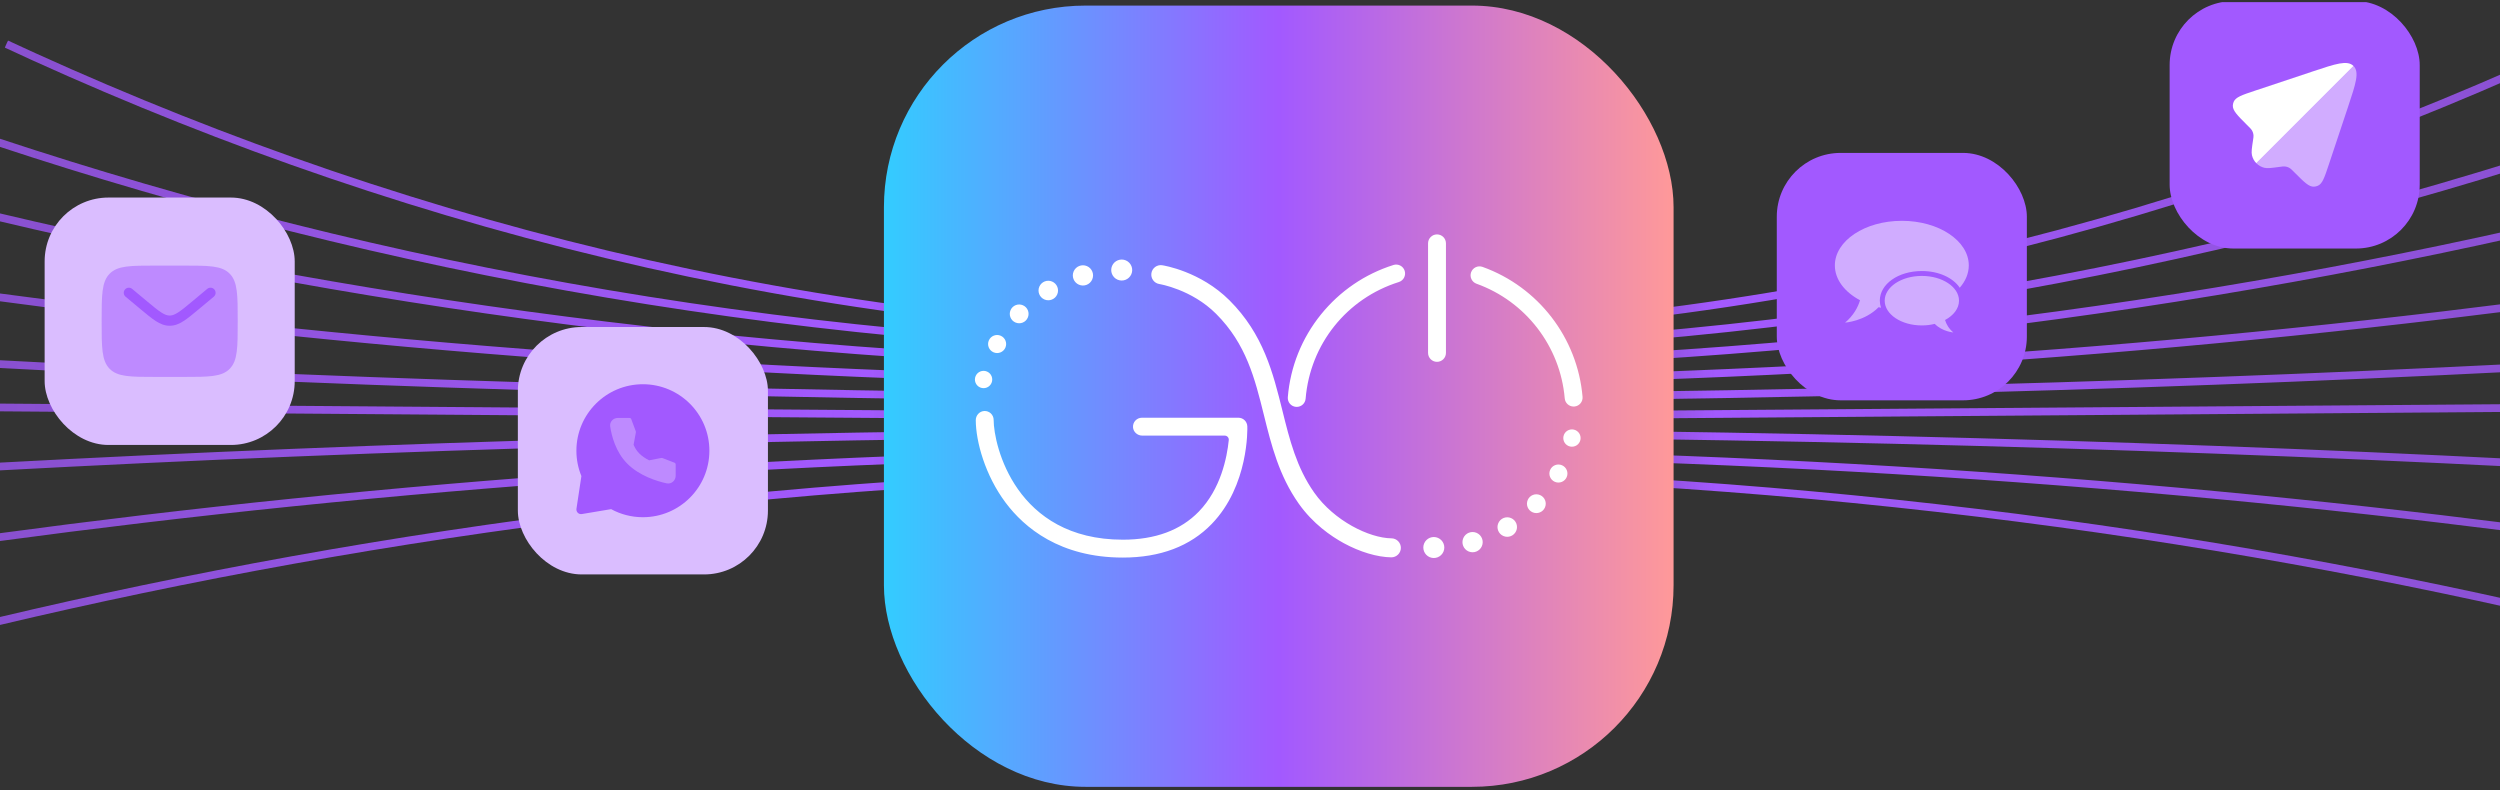 <svg xmlns="http://www.w3.org/2000/svg" width="1000" height="316" viewBox="0 0 1000 316" fill="none"><rect x="0" y="0" width="1000" height="316" fill="#333333" stroke="none"/><g clip-path="url(#clip0_17094_3961)"><g clip-path="url(#clip1_17094_3961)"><path fill-rule="evenodd" clip-rule="evenodd" d="M1747.94 -622.199C1747.94 -622.205 1747.94 -622.21 1746.62 -623.009C1745.29 -623.809 1745.29 -623.807 1745.29 -623.801L1745.27 -623.776L1745.21 -623.675C1745.15 -623.584 1745.07 -623.448 1744.96 -623.268C1744.74 -622.906 1744.41 -622.367 1743.97 -621.653C1743.08 -620.224 1741.76 -618.104 1739.99 -615.335C1736.47 -609.799 1731.19 -601.676 1724.2 -591.333C1710.22 -570.648 1689.38 -541.09 1661.95 -505.615C1607.09 -434.666 1525.87 -340.068 1420.47 -245.471C1209.64 -56.265 902.175 132.823 515.329 132.823V135.921C903.226 135.921 1211.4 -53.681 1422.54 -243.166C1528.11 -337.915 1609.45 -432.66 1664.4 -503.721C1691.88 -539.251 1712.76 -568.864 1726.77 -589.598C1733.78 -599.966 1739.07 -608.113 1742.61 -613.671C1744.38 -616.45 1745.71 -618.583 1746.6 -620.022C1747.05 -620.74 1747.38 -621.285 1747.6 -621.653C1747.72 -621.837 1747.8 -621.975 1747.86 -622.068L1747.92 -622.173L1747.94 -622.199ZM1747.79 -394.319C1747.79 -394.323 1747.8 -394.325 1746.62 -395.33C1745.44 -396.334 1745.44 -396.332 1745.43 -396.329L1745.42 -396.312L1745.36 -396.241L1745.25 -396.115L1745.11 -395.954C1745.02 -395.844 1744.9 -395.713 1744.77 -395.558L1744.55 -395.31C1744.42 -395.16 1744.28 -394.994 1744.12 -394.813C1743.24 -393.805 1741.91 -392.305 1740.15 -390.348C1736.63 -386.434 1731.35 -380.687 1724.37 -373.372C1710.39 -358.742 1689.56 -337.833 1662.13 -312.738C1607.28 -262.548 1526.07 -195.618 1420.67 -128.688C1209.87 5.173 902.333 139.019 515.329 139.019V142.116C903.07 142.116 1211.18 8.013 1422.33 -126.074C1527.91 -193.117 1609.26 -260.163 1664.22 -310.454C1691.7 -335.599 1712.59 -356.557 1726.61 -371.233C1733.62 -378.572 1738.91 -384.34 1742.45 -388.275C1744.22 -390.244 1745.56 -391.754 1746.45 -392.773C1746.9 -393.283 1747.23 -393.67 1747.46 -393.93C1747.57 -394.06 1747.65 -394.158 1747.71 -394.224L1747.77 -394.299L1747.79 -394.319ZM1746.62 -237.349C1747.61 -236.164 1747.61 -236.161 1747.61 -236.158L1747.59 -236.144L1747.53 -236.09L1747.36 -235.95L1747.27 -235.879C1747.05 -235.691 1746.71 -235.414 1746.27 -235.049C1745.37 -234.318 1744.04 -233.235 1742.27 -231.822C1738.72 -229.001 1733.43 -224.865 1726.42 -219.605C1712.4 -209.084 1691.51 -194.06 1664.03 -176.036C1609.06 -139.987 1527.71 -91.933 1422.14 -43.883C1211 52.219 902.961 148.312 515.329 148.312V145.214C902.441 145.214 1210.04 49.251 1420.86 -46.702C1526.27 -94.679 1607.48 -142.654 1662.33 -178.626C1689.75 -196.613 1710.59 -211.598 1724.56 -222.082C1731.54 -227.325 1736.81 -231.441 1740.34 -234.246C1742.1 -235.648 1743.42 -236.723 1744.3 -237.445C1744.49 -237.6 1744.66 -237.739 1744.81 -237.861C1745.01 -238.024 1745.17 -238.157 1745.29 -238.263C1745.4 -238.352 1745.49 -238.422 1745.54 -238.467L1745.6 -238.518L1745.62 -238.53C1745.62 -238.53 1745.62 -238.532 1745.65 -238.496C1745.66 -238.479 1745.68 -238.455 1745.72 -238.417C1745.77 -238.349 1745.87 -238.241 1746.01 -238.066L1746.62 -237.349ZM1747.28 -64.028C1747.28 -64.028 1747.28 -64.028 1747.28 -64.031C1747.28 -64.034 1747.28 -64.04 1747.27 -64.054C1747.26 -64.08 1747.23 -64.133 1747.18 -64.241C1747.1 -64.427 1746.93 -64.776 1746.62 -65.428C1746.32 -66.06 1746.15 -66.405 1746.06 -66.594C1746.02 -66.682 1745.99 -66.737 1745.97 -66.771C1745.96 -66.803 1745.95 -66.816 1745.95 -66.82C1745.95 -66.823 1745.94 -66.823 1745.94 -66.823L1745.93 -66.816L1745.87 -66.786L1745.62 -66.67C1745.4 -66.566 1745.07 -66.411 1744.63 -66.205C1743.75 -65.795 1742.42 -65.183 1740.66 -64.385C1737.14 -62.792 1731.87 -60.45 1724.88 -57.468C1710.9 -51.505 1690.07 -42.984 1662.64 -32.757C1607.78 -12.3 1526.55 14.982 1421.11 42.266C1210.25 96.833 902.556 151.409 515.329 151.409V154.507C902.847 154.507 1210.8 99.89 1421.89 45.264C1527.44 17.952 1608.77 -9.363 1663.72 -29.854C1691.19 -40.1 1712.08 -48.638 1726.09 -54.618C1733.1 -57.609 1738.4 -59.96 1741.94 -61.563C1743.71 -62.366 1745.05 -62.982 1745.94 -63.397C1746.38 -63.605 1746.72 -63.763 1746.94 -63.868L1747.2 -63.989L1747.26 -64.02L1747.28 -64.028ZM1746.62 72.419C1746.83 73.526 1746.88 73.828 1746.9 73.91C1746.9 73.941 1746.9 73.941 1746.9 73.941L1746.88 73.944L1746.82 73.957L1746.57 74.005C1746.34 74.046 1746.01 74.109 1745.57 74.191L1745.15 74.268L1744.64 74.362C1744.35 74.414 1744.04 74.471 1743.71 74.531C1743.09 74.644 1742.37 74.773 1741.57 74.917C1738.04 75.554 1732.75 76.486 1725.75 77.672C1711.74 80.047 1690.87 83.436 1663.4 87.503C1608.48 95.637 1527.17 106.482 1421.66 117.327C1210.63 139.016 902.758 160.702 515.329 160.702V157.605C902.644 157.605 1210.41 135.924 1421.34 114.245C1526.81 103.406 1608.07 92.567 1662.95 84.439C1690.39 80.375 1711.24 76.989 1725.23 74.618C1732.22 73.433 1737.5 72.502 1741.03 71.869C1742.79 71.551 1744.12 71.308 1745 71.144C1745.44 71.064 1745.78 71.001 1746 70.96L1746.25 70.913L1746.31 70.901L1746.32 70.898C1746.32 70.898 1746.32 70.898 1746.33 70.927C1746.34 70.957 1746.35 71.012 1746.37 71.122L1746.42 71.367C1746.46 71.592 1746.52 71.926 1746.62 72.419ZM1746.6 156.056C1746.6 156.056 1746.61 156.056 1746.62 157.605C1746.63 159.154 1746.63 159.154 1746.62 159.154H1746.61H1746.58L1746.55 159.155H1746.5H1746.44H1746.37L1746.29 159.157H1746.21L1746.11 159.158H1746L1745.88 159.16H1745.75L1745.61 159.161L1745.46 159.163L1745.3 159.164H1745.12L1744.94 159.166L1744.75 159.168L1744.55 159.169L1744.33 159.171L1744.11 159.172L1743.88 159.175L1743.63 159.177L1743.38 159.178L1743.12 159.18L1742.84 159.183L1742.56 159.185L1742.26 159.186L1741.95 159.189L1741.64 159.191L1741.31 159.194L1740.98 159.197L1740.63 159.198L1740.27 159.202L1739.91 159.205L1739.53 159.208L1739.14 159.211L1738.74 159.214L1738.34 159.217L1737.92 159.22L1737.49 159.223L1737.05 159.226L1736.6 159.23L1736.14 159.233L1735.67 159.236L1735.19 159.24L1734.71 159.243L1734.21 159.248L1733.7 159.251L1733.18 159.256L1732.65 159.259L1732.11 159.264L1731.56 159.268L1731 159.271L1730.43 159.276L1729.84 159.281L1729.25 159.285L1728.65 159.29L1728.04 159.295L1727.42 159.299L1726.79 159.304L1726.15 159.308L1725.5 159.313L1724.84 159.318L1724.17 159.324L1723.49 159.329L1722.79 159.333L1722.09 159.339L1721.38 159.344L1720.66 159.35L1719.93 159.355L1719.19 159.361L1718.44 159.367L1717.67 159.372L1716.9 159.378L1716.12 159.384L1715.33 159.391L1714.53 159.397L1713.72 159.401L1712.9 159.408L1712.07 159.415L1711.23 159.422L1710.37 159.428L1709.51 159.434L1708.64 159.44L1707.76 159.448L1706.87 159.454L1705.97 159.46L1705.06 159.468L1704.14 159.474L1703.21 159.482L1702.27 159.488L1701.32 159.496L1700.36 159.504L1699.39 159.51L1698.41 159.518L1697.42 159.525L1696.42 159.533L1695.41 159.541L1694.39 159.549L1693.36 159.556L1692.33 159.564L1691.28 159.572L1690.22 159.58L1689.15 159.587L1688.07 159.595L1686.99 159.604L1685.89 159.612L1684.78 159.621L1683.66 159.629L1682.54 159.637L1681.4 159.646L1680.26 159.655L1679.1 159.663L1677.93 159.672L1676.76 159.682L1675.57 159.69L1674.38 159.699L1673.17 159.708L1671.96 159.717L1670.74 159.727L1669.5 159.736L1668.26 159.745L1667.01 159.755L1665.74 159.764L1664.47 159.773L1663.19 159.784L1661.9 159.793L1660.6 159.803L1659.28 159.813L1657.96 159.823L1656.63 159.834L1655.29 159.843L1653.94 159.854L1652.58 159.863L1651.22 159.874L1649.84 159.885L1648.45 159.895L1647.05 159.905L1645.65 159.916L1644.23 159.926L1642.8 159.937L1641.37 159.948L1639.92 159.959L1638.47 159.97L1637 159.981L1635.53 159.993L1634.04 160.004L1632.55 160.015L1631.05 160.026L1629.54 160.038L1628.01 160.049L1626.48 160.061L1624.94 160.072L1623.39 160.084L1621.83 160.095L1620.26 160.108L1618.69 160.12L1617.1 160.131L1615.5 160.143L1613.89 160.156L1612.28 160.168L1610.65 160.18L1609.02 160.193L1607.37 160.205L1605.72 160.218L1604.05 160.23L1602.38 160.242L1600.7 160.255L1599.01 160.267L1597.31 160.281L1595.59 160.294L1593.87 160.306L1592.15 160.32L1590.41 160.332L1588.66 160.346L1586.9 160.359L1585.14 160.373L1583.36 160.386L1581.57 160.399L1579.78 160.413L1577.98 160.427L1576.16 160.441L1574.34 160.455L1572.51 160.469L1570.66 160.482L1568.81 160.496L1566.96 160.51L1565.09 160.524L1563.21 160.538L1561.32 160.552L1559.42 160.566L1557.52 160.582L1555.6 160.596L1553.68 160.61L1551.74 160.625L1549.8 160.639L1547.85 160.654L1545.89 160.668L1543.91 160.684L1541.93 160.699L1539.94 160.713L1537.95 160.729L1535.94 160.744L1533.92 160.76L1531.9 160.775L1529.86 160.789L1527.82 160.805L1525.76 160.82L1523.7 160.836L1521.63 160.853L1519.55 160.868L1517.46 160.884L1515.36 160.899L1513.25 160.915L1511.13 160.932L1509.01 160.947L1506.87 160.963L1504.73 160.98L1502.57 160.995L1500.41 161.012L1498.24 161.029L1496.06 161.045L1493.87 161.062L1491.67 161.079L1489.46 161.094L1487.24 161.111L1485.02 161.128L1482.78 161.145L1480.54 161.162L1478.28 161.179L1476.02 161.197L1473.75 161.214L1471.47 161.231L1469.18 161.248L1466.88 161.265L1464.57 161.283L1462.26 161.3L1459.93 161.317L1457.6 161.336L1455.26 161.353L1452.9 161.37L1450.54 161.389L1448.17 161.406L1445.79 161.424L1443.41 161.443L1441.01 161.46L1438.6 161.478L1436.19 161.497L1433.76 161.516L1431.33 161.534L1428.89 161.551L1426.44 161.57L1423.98 161.588L1421.51 161.607L1419.04 161.626L1416.55 161.646L1414.06 161.664L1411.55 161.683L1409.04 161.701L1406.52 161.72L1403.99 161.74L1401.45 161.759L1398.9 161.779L1396.35 161.797L1393.78 161.818L1391.21 161.836L1388.62 161.856L1386.03 161.875L1383.43 161.895L1380.83 161.915L1378.21 161.934L1375.58 161.954L1372.94 161.974L1370.3 161.994L1367.65 162.014L1364.99 162.034L1362.32 162.055L1359.64 162.075L1356.95 162.095L1354.25 162.115L1351.55 162.135L1348.83 162.157L1346.11 162.177L1343.38 162.197L1340.64 162.217L1337.89 162.239L1335.13 162.259L1332.37 162.281L1329.59 162.301L1326.81 162.322L1324.02 162.343L1321.22 162.364L1318.41 162.386L1315.59 162.408L1312.76 162.428L1309.93 162.45L1307.09 162.471L1304.23 162.493L1301.37 162.515L1298.5 162.536L1295.62 162.558L1292.74 162.58L1289.84 162.601L1286.94 162.623L1284.03 162.645L1281.11 162.668L1278.18 162.69L1275.24 162.711L1272.29 162.735L1269.34 162.756L1266.37 162.778L1263.4 162.801L1260.42 162.823L1257.43 162.846L1254.43 162.869L1251.43 162.891L1248.41 162.914L1245.39 162.937L1242.36 162.959L1239.32 162.982L1236.27 163.006L1233.21 163.029L1230.15 163.052L1227.08 163.075L1223.99 163.098L1220.9 163.122L1217.8 163.145L1214.7 163.168L1211.58 163.191L1208.46 163.216L1205.33 163.239L1202.18 163.263L1199.03 163.287L1195.88 163.311L1192.71 163.334L1189.54 163.359L1186.35 163.382L1183.16 163.407L1179.96 163.43L1176.75 163.455L1173.54 163.479L1170.31 163.503L1167.08 163.528L1163.84 163.552L1160.59 163.577L1157.33 163.602L1154.07 163.627L1150.79 163.651L1147.51 163.676L1144.22 163.701L1140.92 163.726L1137.61 163.751L1134.3 163.775L1130.97 163.8L1127.64 163.825L1124.3 163.851L1120.95 163.876L1117.59 163.901L1114.23 163.927L1110.86 163.952L1107.47 163.978L1104.08 164.003L1100.69 164.029L1097.28 164.054L1093.87 164.08L1090.44 164.107L1087.01 164.132L1083.57 164.158L1080.13 164.184L1076.67 164.211L1073.21 164.237L1069.74 164.263L1066.26 164.29L1062.77 164.316L1059.27 164.342L1055.77 164.369L1052.26 164.395L1048.74 164.421L1045.21 164.448L1041.67 164.474L1038.13 164.502L1034.57 164.528L1031.01 164.554L1027.45 164.582L1023.87 164.609L1020.28 164.636L1016.69 164.663L1013.09 164.691L1009.48 164.717L1005.86 164.745L1002.24 164.773L998.605 164.799L994.964 164.827L991.315 164.855L987.659 164.883L983.994 164.909L980.32 164.937L976.639 164.965L972.95 164.993L969.253 165.021L965.548 165.048L961.836 165.076L958.115 165.104L954.386 165.134L950.649 165.162L946.904 165.189L943.153 165.217L939.39 165.247L935.622 165.275L931.846 165.304L928.063 165.332L924.27 165.36L920.47 165.389L916.662 165.417L912.846 165.446L909.023 165.476L905.192 165.504L901.352 165.533L897.505 165.563L893.65 165.592L889.787 165.62L885.915 165.649L882.037 165.679L878.151 165.708L874.256 165.738L870.355 165.767L866.446 165.797L862.527 165.826L858.602 165.855L854.669 165.886L850.727 165.916L846.779 165.945L842.822 165.975L838.859 166.006L834.886 166.035L830.907 166.065L826.919 166.095L822.923 166.125L818.921 166.156L814.91 166.185L810.892 166.216L806.865 166.247L802.832 166.277L798.79 166.308L794.741 166.339L790.683 166.368L786.619 166.399L782.548 166.43L778.466 166.461L774.379 166.492L770.284 166.523L766.181 166.554L762.071 166.585L757.953 166.616L753.827 166.647L749.693 166.678L745.553 166.709L741.404 166.741L737.247 166.772L733.084 166.803L728.913 166.834L724.733 166.867L720.546 166.898L716.352 166.93L712.15 166.961L707.942 166.994L703.725 167.025L699.5 167.057L695.269 167.088L691.03 167.121L686.781 167.153L682.527 167.184L678.266 167.217L673.996 167.249L669.718 167.282L665.434 167.314L661.143 167.347L656.843 167.379L652.536 167.412L648.221 167.445L643.898 167.477L639.569 167.51L635.233 167.542L630.888 167.575L626.536 167.607L622.177 167.641L617.811 167.674L613.437 167.706L609.055 167.739L604.666 167.773L600.27 167.805L595.866 167.839L591.455 167.872L587.036 167.906L582.611 167.939L578.177 167.973L573.737 168.007L569.288 168.039L564.834 168.073L560.371 168.107L555.901 168.14L551.423 168.174L546.938 168.208L542.446 168.242L537.947 168.276L533.44 168.31L528.927 168.344L524.404 168.378L519.876 168.413L515.341 168.447L515.318 165.349L519.853 165.315L524.381 165.281L528.904 165.247L533.417 165.213L537.924 165.179L542.423 165.145L546.915 165.11L551.4 165.076L555.878 165.044L560.347 165.01L564.809 164.976L569.265 164.942L573.713 164.909L578.154 164.875L582.588 164.841L587.013 164.808L591.432 164.774L595.842 164.742L600.247 164.708L604.643 164.675L609.032 164.643L613.414 164.609L617.787 164.576L622.153 164.544L626.513 164.509L630.865 164.477L635.21 164.444L639.546 164.412L643.875 164.379L648.198 164.347L652.513 164.314L656.82 164.282L661.119 164.249L665.411 164.217L669.695 164.184L673.973 164.152L678.243 164.119L682.504 164.087L686.758 164.056L691.005 164.023L695.245 163.991L699.477 163.96L703.702 163.927L707.918 163.896L712.127 163.864L716.329 163.833L720.523 163.8L724.71 163.769L728.89 163.737L733.061 163.706L737.224 163.675L741.381 163.644L745.53 163.611L749.67 163.58L753.804 163.549L757.93 163.518L762.048 163.487L766.158 163.456L770.261 163.425L774.356 163.394L778.443 163.363L782.524 163.332L786.596 163.301L790.66 163.27L794.718 163.241L798.766 163.21L802.809 163.179L806.842 163.15L810.869 163.119L814.886 163.088L818.898 163.058L822.9 163.027L826.896 162.998L830.882 162.967L834.863 162.937L838.835 162.908L842.799 162.877L846.756 162.848L850.704 162.818L854.645 162.789L858.578 162.758L862.504 162.728L866.421 162.699L870.331 162.669L874.233 162.64L878.128 162.611L882.014 162.581L885.892 162.552L889.763 162.524L893.627 162.494L897.482 162.465L901.329 162.436L905.168 162.406L908.999 162.378L912.823 162.349L916.639 162.321L920.447 162.292L924.246 162.262L928.039 162.234L931.823 162.206L935.599 162.177L939.367 162.149L943.128 162.12L946.88 162.092L950.625 162.064L954.363 162.036L958.091 162.008L961.812 161.979L965.525 161.951L969.229 161.923L972.926 161.895L976.616 161.867L980.297 161.839L983.969 161.811L987.635 161.785L991.292 161.757L994.941 161.729L998.582 161.701L1002.22 161.675L1005.84 161.647L1009.46 161.619L1013.07 161.593L1016.67 161.565L1020.26 161.539L1023.84 161.511L1027.42 161.485L1030.99 161.457L1034.55 161.43L1038.1 161.404L1041.65 161.376L1045.19 161.35L1048.71 161.324L1052.23 161.297L1055.74 161.271L1059.25 161.245L1062.75 161.218L1066.23 161.192L1069.71 161.166L1073.18 161.139L1076.65 161.113L1080.1 161.087L1083.55 161.06L1086.99 161.034L1090.42 161.009L1093.84 160.983L1097.26 160.956L1100.66 160.932L1104.06 160.905L1107.45 160.881L1110.83 160.854L1114.21 160.829L1117.57 160.803L1120.93 160.778L1124.28 160.754L1127.62 160.727L1130.95 160.702L1134.27 160.678L1137.59 160.653L1140.9 160.628L1144.19 160.603L1147.49 160.579L1150.77 160.554L1154.04 160.529L1157.31 160.504L1160.57 160.479L1163.82 160.455L1167.06 160.43L1170.29 160.407L1173.51 160.382L1176.73 160.357L1179.94 160.334L1183.14 160.309L1186.33 160.284L1189.51 160.261L1192.69 160.236L1195.85 160.213L1199.01 160.19L1202.16 160.165L1205.3 160.142L1208.43 160.118L1211.56 160.094L1214.67 160.071L1217.78 160.047L1220.88 160.024L1223.97 160.001L1227.05 159.978L1230.13 159.954L1233.19 159.931L1236.25 159.908L1239.3 159.885L1242.34 159.861L1245.37 159.84L1248.39 159.817L1251.41 159.793L1254.41 159.772L1257.41 159.748L1260.4 159.725L1263.38 159.703L1266.35 159.68L1269.31 159.658L1272.27 159.637L1275.22 159.614L1278.15 159.592L1281.08 159.57L1284 159.547L1286.92 159.525L1289.82 159.504L1292.71 159.482L1295.6 159.46L1298.48 159.439L1301.35 159.417L1304.21 159.395L1307.06 159.374L1309.91 159.352L1312.74 159.33L1315.57 159.31L1318.38 159.288L1321.19 159.267L1323.99 159.247L1326.79 159.225L1329.57 159.203L1332.34 159.183L1335.11 159.161L1337.87 159.141L1340.62 159.121L1343.36 159.099L1346.09 159.079L1348.81 159.059L1351.52 159.037L1354.23 159.017L1356.93 158.997L1359.61 158.977L1362.29 158.957L1364.96 158.937L1367.62 158.917L1370.28 158.897L1372.92 158.876L1375.56 158.856L1378.18 158.836L1380.8 158.817L1383.41 158.797L1386.01 158.777L1388.6 158.759L1391.18 158.738L1393.76 158.72L1396.32 158.7L1398.88 158.681L1401.43 158.661L1403.97 158.642L1406.5 158.624L1409.02 158.604L1411.53 158.585L1414.03 158.567L1416.53 158.548L1419.01 158.529L1421.49 158.509L1423.96 158.491L1426.42 158.472L1428.87 158.454L1431.31 158.436L1433.74 158.418L1436.16 158.399L1438.58 158.381L1440.98 158.362L1443.38 158.345L1445.77 158.327L1448.15 158.309L1450.52 158.291L1452.88 158.272L1455.23 158.255L1457.58 158.238L1459.91 158.22L1462.24 158.203L1464.55 158.186L1466.86 158.167L1469.16 158.15L1471.45 158.133L1473.73 158.116L1476 158.099L1478.26 158.082L1480.51 158.065L1482.76 158.048L1484.99 158.031L1487.22 158.014L1489.44 157.997L1491.65 157.981L1493.84 157.964L1496.03 157.947L1498.22 157.932L1500.39 157.915L1502.55 157.897L1504.7 157.882L1506.85 157.867L1508.98 157.849L1511.11 157.834L1513.23 157.817L1515.34 157.801L1517.43 157.786L1519.53 157.77L1521.61 157.755L1523.68 157.738L1525.74 157.722L1527.79 157.707L1529.84 157.691L1531.87 157.678L1533.9 157.662L1535.92 157.647L1537.92 157.631L1539.92 157.616L1541.91 157.602L1543.89 157.586L1545.86 157.571L1547.82 157.557L1549.78 157.541L1551.72 157.527L1553.65 157.512L1555.58 157.498L1557.49 157.484L1559.4 157.468L1561.3 157.455L1563.18 157.441L1565.06 157.427L1566.93 157.413L1568.79 157.399L1570.64 157.385L1572.48 157.371L1574.32 157.357L1576.14 157.343L1577.95 157.329L1579.75 157.315L1581.55 157.301L1583.34 157.289L1585.11 157.275L1586.88 157.262L1588.64 157.249L1590.38 157.235L1592.12 157.222L1593.85 157.21L1595.57 157.196L1597.28 157.183L1598.98 157.171L1600.67 157.157L1602.36 157.145L1604.03 157.132L1605.69 157.12L1607.35 157.108L1608.99 157.095L1610.63 157.083L1612.25 157.07L1613.87 157.058L1615.48 157.046L1617.07 157.033L1618.66 157.022L1620.24 157.01L1621.81 156.998L1623.37 156.987L1624.92 156.974L1626.46 156.964L1627.99 156.951L1629.51 156.94L1631.03 156.928L1632.53 156.917L1634.02 156.906L1635.5 156.895L1636.98 156.883L1638.44 156.872L1639.9 156.861L1641.34 156.85L1642.78 156.84L1644.21 156.829L1645.62 156.818L1647.03 156.807L1648.43 156.798L1649.81 156.787L1651.19 156.776L1652.56 156.765L1653.92 156.756L1655.27 156.745L1656.61 156.736L1657.94 156.725L1659.26 156.716L1660.57 156.705L1661.87 156.696L1663.17 156.686L1664.45 156.677L1665.72 156.666L1666.98 156.657L1668.24 156.648L1669.48 156.638L1670.71 156.629L1671.94 156.62L1673.15 156.61L1674.35 156.601L1675.55 156.592L1676.73 156.584L1677.91 156.575L1679.08 156.565L1680.23 156.558L1681.38 156.548L1682.51 156.539L1683.64 156.531L1684.76 156.524L1685.87 156.514L1686.96 156.507L1688.05 156.499L1689.13 156.49L1690.2 156.482L1691.25 156.474L1692.3 156.466L1693.34 156.459L1694.37 156.451L1695.39 156.443L1696.4 156.435L1697.4 156.428L1698.39 156.42L1699.37 156.412L1700.34 156.406L1701.3 156.398L1702.25 156.39L1703.19 156.384L1704.12 156.377L1705.04 156.37L1705.95 156.363L1706.85 156.356L1707.74 156.35L1708.62 156.342L1709.49 156.336L1710.35 156.33L1711.2 156.324L1712.04 156.318L1712.87 156.311L1713.69 156.305L1714.51 156.299L1715.31 156.293L1716.1 156.287L1716.88 156.28L1717.65 156.274L1718.41 156.27L1719.16 156.263L1719.91 156.257L1720.64 156.253L1721.36 156.246L1722.07 156.242L1722.77 156.236L1723.46 156.231L1724.14 156.226L1724.81 156.22L1725.48 156.215L1726.13 156.211L1726.77 156.206L1727.4 156.201L1728.02 156.197L1728.63 156.192L1729.23 156.188L1729.82 156.183L1730.4 156.178L1730.97 156.174L1731.53 156.171L1732.08 156.166L1732.62 156.161L1733.15 156.158L1733.67 156.153L1734.18 156.15L1734.68 156.146L1735.17 156.143L1735.65 156.14L1736.12 156.135L1736.58 156.132L1737.03 156.129L1737.47 156.126L1737.89 156.123L1738.31 156.119L1738.72 156.116L1739.12 156.113L1739.51 156.11L1739.88 156.107L1740.25 156.104L1740.61 156.101L1740.95 156.099L1741.29 156.096L1741.62 156.095L1741.93 156.092L1742.24 156.088L1742.53 156.087L1742.82 156.085L1743.09 156.082L1743.36 156.081L1743.61 156.079L1743.85 156.078L1744.09 156.074L1744.31 156.073L1744.52 156.071L1744.73 156.07L1744.92 156.068H1745.1L1745.27 156.067L1745.43 156.065L1745.58 156.064L1745.72 156.062H1745.85L1745.97 156.061H1746.08L1746.18 156.059H1746.27L1746.35 156.057H1746.42H1746.47H1746.52L1746.56 156.056H1746.58H1746.6ZM1746.62 572.693C1747.61 571.508 1747.61 571.507 1747.61 571.504L1747.59 571.49L1747.53 571.435L1747.51 571.422L1747.38 571.308L1747.27 571.223L1747.08 571.065L1746.87 570.887C1746.7 570.746 1746.5 570.582 1746.27 570.393C1745.37 569.662 1744.04 568.579 1742.27 567.168C1738.72 564.345 1733.43 560.211 1726.42 554.95C1712.4 544.428 1691.51 529.405 1664.03 511.381C1609.06 475.332 1527.71 427.279 1422.14 379.228C1211 283.126 902.961 187.033 515.329 187.033V190.13C902.441 190.13 1210.04 286.093 1420.86 382.047C1526.27 430.025 1607.48 477.999 1662.33 513.971C1689.75 531.957 1710.59 546.942 1724.56 557.428C1731.54 562.669 1736.81 566.787 1740.34 569.591C1742.1 570.994 1743.42 572.067 1744.3 572.789C1744.74 573.152 1745.07 573.424 1745.29 573.607C1745.38 573.68 1745.45 573.739 1745.5 573.782L1745.54 573.811L1745.6 573.862L1745.62 573.875C1745.62 573.875 1745.62 573.876 1745.69 573.79C1745.8 573.669 1746.04 573.381 1746.62 572.693ZM1747.28 397.823C1747.28 397.825 1747.29 397.826 1746.62 399.223C1745.95 400.62 1745.95 400.62 1745.94 400.619L1745.93 400.611L1745.87 400.583L1745.62 400.466C1745.4 400.362 1745.07 400.207 1744.63 400.001C1744.27 399.832 1743.83 399.631 1743.32 399.395C1743.01 399.251 1742.67 399.095 1742.3 398.928C1741.81 398.701 1741.26 398.452 1740.66 398.183C1737.14 396.587 1731.87 394.245 1724.88 391.264C1710.9 385.302 1690.07 376.781 1662.64 366.552C1607.78 346.095 1526.55 318.814 1421.11 291.53C1210.25 236.963 902.556 182.386 515.329 182.386V179.288C902.847 179.288 1210.8 233.905 1421.89 288.531C1527.44 315.843 1608.77 343.159 1663.72 363.65C1691.19 373.895 1712.08 382.434 1726.09 388.416C1733.1 391.405 1738.4 393.756 1741.94 395.361C1743.71 396.161 1745.05 396.778 1745.94 397.193C1746.19 397.311 1746.4 397.411 1746.59 397.496C1746.73 397.561 1746.85 397.619 1746.94 397.665L1747.2 397.784L1747.26 397.815L1747.28 397.823ZM1746.62 259.828C1746.91 258.307 1746.9 258.306 1746.9 258.306L1746.88 258.302L1746.82 258.29L1746.57 258.244C1746.34 258.202 1746.01 258.138 1745.57 258.056C1744.68 257.892 1743.34 257.647 1741.57 257.33C1738.04 256.693 1732.75 255.761 1725.75 254.574C1711.74 252.201 1690.87 248.811 1663.4 244.744C1608.48 236.609 1527.17 225.764 1421.66 214.919C1210.63 193.231 902.758 171.544 515.329 171.544V174.642C902.644 174.642 1210.41 196.323 1421.34 218.002C1526.81 228.84 1608.07 239.679 1662.95 247.808C1690.39 251.872 1711.24 255.259 1725.23 257.629C1732.22 258.814 1737.5 259.744 1741.03 260.378C1742.09 260.57 1743 260.734 1743.74 260.87C1744.23 260.96 1744.65 261.038 1745 261.103C1745.44 261.185 1745.78 261.247 1746 261.287L1746.25 261.335L1746.31 261.346L1746.32 261.349C1746.33 261.349 1746.33 261.351 1746.62 259.828Z" fill="url(#paint0_linear_17094_3961)"></path><path fill-rule="evenodd" clip-rule="evenodd" d="M-714.281 -622.199C-714.285 -622.205 -714.287 -622.21 -712.961 -623.009C-711.634 -623.809 -711.633 -623.807 -711.63 -623.801L-711.615 -623.776L-711.553 -623.675C-711.498 -623.584 -711.416 -623.448 -711.305 -623.268C-711.084 -622.906 -710.753 -622.367 -710.311 -621.653C-709.427 -620.224 -708.101 -618.104 -706.338 -615.335C-702.812 -609.799 -697.537 -601.676 -690.547 -591.333C-676.567 -570.648 -655.726 -541.09 -628.295 -505.615C-573.432 -434.666 -492.216 -340.068 -386.812 -245.471C-175.987 -56.265 131.482 132.823 518.328 132.823V135.921C130.43 135.921 -177.747 -53.681 -388.881 -243.166C-494.454 -337.915 -575.796 -432.66 -630.746 -503.721C-658.221 -539.251 -679.101 -568.864 -693.114 -589.598C-700.12 -599.966 -705.411 -608.113 -708.951 -613.671C-710.721 -616.45 -712.053 -618.583 -712.944 -620.022C-713.389 -620.74 -713.724 -621.285 -713.949 -621.653C-714.061 -621.837 -714.145 -621.975 -714.201 -622.068L-714.265 -622.173L-714.281 -622.199ZM-714.134 -394.319C-714.138 -394.323 -714.14 -394.325 -712.961 -395.33C-711.782 -396.334 -711.781 -396.332 -711.777 -396.329L-711.763 -396.312L-711.702 -396.241L-711.594 -396.115L-711.455 -395.954C-711.361 -395.844 -711.246 -395.713 -711.112 -395.558L-710.896 -395.31C-710.766 -395.16 -710.621 -394.994 -710.462 -394.813C-709.579 -393.805 -708.255 -392.305 -706.493 -390.348C-702.97 -386.434 -697.698 -380.687 -690.711 -373.372C-676.736 -358.742 -655.9 -337.833 -628.475 -312.738C-573.623 -262.548 -492.416 -195.618 -387.016 -128.688C-176.213 5.173 131.324 139.019 518.328 139.019V142.116C130.587 142.116 -177.52 8.013 -388.676 -126.074C-494.254 -193.117 -575.605 -260.163 -630.566 -310.454C-658.047 -335.599 -678.932 -356.557 -692.951 -371.233C-699.96 -378.572 -705.253 -384.34 -708.796 -388.275C-710.567 -390.244 -711.901 -391.754 -712.793 -392.773C-713.239 -393.283 -713.575 -393.67 -713.799 -393.93C-713.912 -394.06 -713.996 -394.158 -714.053 -394.224L-714.117 -394.299L-714.134 -394.319ZM-712.961 -237.349C-713.958 -236.164 -713.956 -236.161 -713.952 -236.158L-713.935 -236.144L-713.87 -236.09L-713.703 -235.95L-713.616 -235.879C-713.391 -235.691 -713.055 -235.414 -712.609 -235.049C-711.716 -234.318 -710.381 -233.235 -708.609 -231.822C-705.065 -229.001 -699.771 -224.865 -692.76 -219.605C-678.739 -209.084 -657.852 -194.06 -630.37 -176.036C-575.406 -139.987 -494.058 -91.933 -388.487 -43.883C-177.345 52.219 130.695 148.312 518.328 148.312V145.214C131.215 145.214 -176.388 49.251 -387.203 -46.702C-492.613 -94.679 -573.822 -142.654 -628.671 -178.626C-656.095 -196.613 -676.929 -211.598 -690.901 -222.082C-697.887 -227.325 -703.158 -231.441 -706.68 -234.246C-708.441 -235.648 -709.764 -236.723 -710.646 -237.445C-710.835 -237.6 -711.004 -237.739 -711.153 -237.861C-711.351 -238.024 -711.512 -238.157 -711.638 -238.263C-711.748 -238.352 -711.83 -238.422 -711.884 -238.467L-711.945 -238.518L-711.959 -238.53C-711.959 -238.53 -711.961 -238.532 -711.992 -238.496C-712.006 -238.479 -712.028 -238.455 -712.059 -238.417C-712.117 -238.349 -712.209 -238.241 -712.357 -238.066L-712.961 -237.349ZM-713.623 -64.028C-713.623 -64.028 -713.624 -64.028 -713.623 -64.031C-713.622 -64.034 -713.62 -64.04 -713.614 -64.054C-713.602 -64.08 -713.578 -64.133 -713.526 -64.241C-713.439 -64.427 -713.273 -64.776 -712.961 -65.428C-712.659 -66.06 -712.493 -66.405 -712.402 -66.594C-712.359 -66.682 -712.333 -66.737 -712.316 -66.771C-712.3 -66.803 -712.294 -66.816 -712.291 -66.82C-712.289 -66.823 -712.288 -66.823 -712.288 -66.823L-712.273 -66.816L-712.213 -66.786L-711.966 -66.67C-711.746 -66.566 -711.415 -66.411 -710.974 -66.205C-710.091 -65.795 -708.767 -65.183 -707.006 -64.385C-703.483 -62.792 -698.211 -60.45 -691.223 -57.468C-677.247 -51.505 -656.409 -42.984 -628.979 -32.757C-574.119 -12.3 -492.891 14.982 -387.457 42.266C-176.59 96.833 131.101 151.409 518.328 151.409V154.507C130.81 154.507 -177.144 99.89 -388.233 45.264C-493.779 17.952 -575.109 -9.363 -630.061 -29.854C-657.538 -40.1 -678.42 -48.638 -692.438 -54.618C-699.447 -57.609 -704.74 -59.96 -708.283 -61.563C-710.055 -62.366 -711.389 -62.982 -712.281 -63.397C-712.727 -63.605 -713.063 -63.763 -713.288 -63.868L-713.542 -63.989L-713.606 -64.02L-713.623 -64.028ZM-712.961 72.419C-713.171 73.526 -713.227 73.828 -713.241 73.91C-713.246 73.941 -713.244 73.941 -713.244 73.941L-713.228 73.944L-713.165 73.957L-712.912 74.005C-712.689 74.046 -712.354 74.109 -711.909 74.191L-711.492 74.268L-710.979 74.362C-710.696 74.414 -710.386 74.471 -710.049 74.531C-709.429 74.644 -708.718 74.773 -707.918 74.917C-704.381 75.554 -699.093 76.486 -692.089 77.672C-678.082 80.047 -657.211 83.436 -629.747 87.503C-574.819 95.637 -493.517 106.482 -388.004 117.327C-176.977 139.016 130.898 160.702 518.328 160.702V157.605C131.012 157.605 -176.755 135.924 -387.687 114.245C-493.153 103.406 -574.409 92.567 -629.294 84.439C-656.736 80.375 -677.585 76.989 -691.572 74.618C-698.565 73.433 -703.843 72.502 -707.37 71.869C-709.134 71.551 -710.461 71.308 -711.346 71.144C-711.788 71.064 -712.12 71.001 -712.342 70.96L-712.59 70.913L-712.652 70.901L-712.667 70.898C-712.667 70.898 -712.669 70.898 -712.675 70.927C-712.681 70.957 -712.692 71.012 -712.713 71.122L-712.76 71.367C-712.804 71.592 -712.867 71.926 -712.961 72.419ZM-712.944 156.056C-712.947 156.056 -712.949 156.056 -712.961 157.605C-712.972 159.154 -712.971 159.154 -712.967 159.154H-712.952H-712.926L-712.889 159.155H-712.842H-712.785H-712.717L-712.639 159.157H-712.55L-712.451 159.158H-712.342L-712.222 159.16H-712.092L-711.951 159.161L-711.8 159.163L-711.639 159.164H-711.468L-711.286 159.166L-711.094 159.168L-710.891 159.169L-710.678 159.171L-710.455 159.172L-710.221 159.175L-709.977 159.177L-709.723 159.178L-709.459 159.18L-709.184 159.183L-708.899 159.185L-708.604 159.186L-708.298 159.189L-707.982 159.191L-707.656 159.194L-707.32 159.197L-706.973 159.198L-706.616 159.202L-706.249 159.205L-705.872 159.208L-705.485 159.211L-705.087 159.214L-704.679 159.217L-704.261 159.22L-703.832 159.223L-703.394 159.226L-702.945 159.23L-702.486 159.233L-702.017 159.236L-701.538 159.24L-701.049 159.243L-700.549 159.248L-700.039 159.251L-699.52 159.256L-698.99 159.259L-698.45 159.264L-697.9 159.268L-697.339 159.271L-696.769 159.276L-696.188 159.281L-695.598 159.285L-694.997 159.29L-694.386 159.295L-693.765 159.299L-693.134 159.304L-692.493 159.308L-691.842 159.313L-691.181 159.318L-690.51 159.324L-689.829 159.329L-689.137 159.333L-688.436 159.339L-687.725 159.344L-687.004 159.35L-686.272 159.355L-685.531 159.361L-684.78 159.367L-684.018 159.372L-683.247 159.378L-682.466 159.384L-681.674 159.391L-680.873 159.397L-680.062 159.401L-679.241 159.408L-678.41 159.415L-677.569 159.422L-676.718 159.428L-675.857 159.434L-674.986 159.44L-674.105 159.448L-673.215 159.454L-672.314 159.46L-671.403 159.468L-670.483 159.474L-669.553 159.482L-668.613 159.488L-667.663 159.496L-666.703 159.504L-665.733 159.51L-664.754 159.518L-663.764 159.525L-662.765 159.533L-661.756 159.541L-660.737 159.549L-659.708 159.556L-658.67 159.564L-657.621 159.572L-656.563 159.58L-655.495 159.587L-654.417 159.595L-653.33 159.604L-652.232 159.612L-651.125 159.621L-650.008 159.629L-648.882 159.637L-647.745 159.646L-646.599 159.655L-645.443 159.663L-644.277 159.672L-643.102 159.682L-641.917 159.69L-640.722 159.699L-639.517 159.708L-638.303 159.717L-637.079 159.727L-635.846 159.736L-634.602 159.745L-633.349 159.755L-632.087 159.764L-630.814 159.773L-629.532 159.784L-628.24 159.793L-626.939 159.803L-625.628 159.813L-624.307 159.823L-622.977 159.834L-621.637 159.843L-620.288 159.854L-618.929 159.863L-617.56 159.874L-616.182 159.885L-614.794 159.895L-613.396 159.905L-611.989 159.916L-610.572 159.926L-609.146 159.937L-607.71 159.948L-606.265 159.959L-604.81 159.97L-603.345 159.981L-601.871 159.993L-600.388 160.004L-598.895 160.015L-597.392 160.026L-595.88 160.038L-594.358 160.049L-592.827 160.061L-591.287 160.072L-589.737 160.084L-588.177 160.095L-586.608 160.108L-585.029 160.12L-583.441 160.131L-581.844 160.143L-580.237 160.156L-578.62 160.168L-576.995 160.18L-575.359 160.193L-573.715 160.205L-572.061 160.218L-570.397 160.23L-568.724 160.242L-567.042 160.255L-565.35 160.267L-563.649 160.281L-561.938 160.294L-560.218 160.306L-558.489 160.32L-556.751 160.332L-555.002 160.346L-553.245 160.359L-551.479 160.373L-549.702 160.386L-547.917 160.399L-546.122 160.413L-544.319 160.427L-542.505 160.441L-540.682 160.455L-538.85 160.469L-537.009 160.482L-535.158 160.496L-533.299 160.51L-531.43 160.524L-529.551 160.538L-527.663 160.552L-525.766 160.566L-523.861 160.582L-521.945 160.596L-520.02 160.61L-518.085 160.625L-516.143 160.639L-514.19 160.654L-512.23 160.668L-510.258 160.684L-508.279 160.699L-506.288 160.713L-504.29 160.729L-502.283 160.744L-500.267 160.76L-498.241 160.775L-496.206 160.789L-494.161 160.805L-492.108 160.82L-490.045 160.836L-487.974 160.853L-485.892 160.868L-483.803 160.884L-481.703 160.899L-479.595 160.915L-477.478 160.932L-475.351 160.947L-473.215 160.963L-471.07 160.98L-468.918 160.995L-466.754 161.012L-464.583 161.029L-462.402 161.045L-460.212 161.062L-458.013 161.079L-455.804 161.094L-453.586 161.111L-451.361 161.128L-449.126 161.145L-446.881 161.162L-444.628 161.179L-442.365 161.197L-440.095 161.214L-437.813 161.231L-435.524 161.248L-433.226 161.265L-430.918 161.283L-428.603 161.3L-426.276 161.317L-423.942 161.336L-421.599 161.353L-419.248 161.37L-416.886 161.389L-414.516 161.406L-412.137 161.424L-409.749 161.443L-407.353 161.46L-404.946 161.478L-402.532 161.497L-400.108 161.516L-397.676 161.534L-395.235 161.551L-392.785 161.57L-390.326 161.588L-387.857 161.607L-385.381 161.626L-382.895 161.646L-380.4 161.664L-377.897 161.683L-375.385 161.701L-372.863 161.72L-370.334 161.74L-367.796 161.759L-365.248 161.779L-362.691 161.797L-360.126 161.818L-357.552 161.836L-354.968 161.856L-352.377 161.875L-349.777 161.895L-347.169 161.915L-344.55 161.934L-341.925 161.954L-339.288 161.974L-336.645 161.994L-333.992 162.014L-331.329 162.034L-328.659 162.055L-325.98 162.075L-323.293 162.095L-320.596 162.115L-317.89 162.135L-315.177 162.157L-312.454 162.177L-309.724 162.197L-306.984 162.217L-304.235 162.239L-301.478 162.259L-298.712 162.281L-295.936 162.301L-293.153 162.322L-290.362 162.343L-287.56 162.364L-284.752 162.386L-281.934 162.408L-279.107 162.428L-276.273 162.45L-273.429 162.471L-270.576 162.493L-267.716 162.515L-264.846 162.536L-261.968 162.558L-259.081 162.58L-256.187 162.601L-253.283 162.623L-250.371 162.645L-247.45 162.668L-244.521 162.69L-241.583 162.711L-238.636 162.735L-235.681 162.756L-232.718 162.778L-229.746 162.801L-226.766 162.823L-223.777 162.846L-220.778 162.869L-217.773 162.891L-214.758 162.914L-211.735 162.937L-208.704 162.959L-205.664 162.982L-202.616 163.006L-199.558 163.029L-196.493 163.052L-193.42 163.075L-190.338 163.098L-187.247 163.122L-184.148 163.145L-181.041 163.168L-177.925 163.191L-174.801 163.216L-171.669 163.239L-168.528 163.263L-165.378 163.287L-162.22 163.311L-159.054 163.334L-155.879 163.359L-152.696 163.382L-149.506 163.407L-146.306 163.43L-143.099 163.455L-139.882 163.479L-136.657 163.503L-133.425 163.528L-130.183 163.552L-126.934 163.577L-123.677 163.602L-120.41 163.627L-117.136 163.651L-113.853 163.676L-110.562 163.701L-107.263 163.726L-103.956 163.751L-100.64 163.775L-97.316 163.8L-93.983 163.825L-90.643 163.851L-87.294 163.876L-83.938 163.901L-80.572 163.927L-77.199 163.952L-73.818 163.978L-70.428 164.003L-67.03 164.029L-63.624 164.054L-60.209 164.08L-56.786 164.107L-53.355 164.132L-49.917 164.158L-46.47 164.184L-43.014 164.211L-39.551 164.237L-36.08 164.263L-32.6 164.29L-29.112 164.316L-25.617 164.342L-22.112 164.369L-18.601 164.395L-15.08 164.421L-11.552 164.448L-8.015 164.474L-4.471 164.502L-0.918 164.528L2.643 164.554L6.211 164.582L9.789 164.609L13.373 164.636L16.966 164.663L20.567 164.691L24.175 164.717L27.793 164.745L31.418 164.773L35.051 164.799L38.692 164.827L42.341 164.855L45.998 164.883L49.662 164.909L53.336 164.937L57.017 164.965L60.707 164.993L64.404 165.021L68.108 165.048L71.821 165.076L75.541 165.104L79.27 165.134L83.008 165.162L86.753 165.189L90.504 165.217L94.266 165.247L98.034 165.275L101.81 165.304L105.594 165.332L109.387 165.36L113.186 165.389L116.994 165.417L120.811 165.446L124.633 165.476L128.465 165.504L132.304 165.533L136.151 165.563L140.006 165.592L143.869 165.62L147.741 165.649L151.619 165.679L155.505 165.708L159.4 165.738L163.302 165.767L167.211 165.797L171.129 165.826L175.054 165.855L178.988 165.886L182.93 165.916L186.877 165.945L190.835 165.975L194.798 166.006L198.77 166.035L202.749 166.065L206.738 166.095L210.733 166.125L214.735 166.156L218.747 166.185L222.764 166.216L226.791 166.247L230.824 166.277L234.867 166.308L238.915 166.339L242.973 166.368L247.037 166.399L251.109 166.43L255.19 166.461L259.277 166.492L263.372 166.523L267.475 166.554L271.585 166.585L275.704 166.616L279.83 166.647L283.963 166.678L288.103 166.709L292.252 166.741L296.409 166.772L300.573 166.803L304.743 166.834L308.924 166.867L313.11 166.898L317.304 166.93L321.506 166.961L325.714 166.994L329.931 167.025L334.156 167.057L338.388 167.088L342.627 167.121L346.875 167.153L351.13 167.184L355.39 167.217L359.66 167.249L363.938 167.282L368.222 167.314L372.514 167.347L376.813 167.379L381.12 167.412L385.435 167.445L389.758 167.477L394.087 167.51L398.423 167.542L402.768 167.575L407.12 167.607L411.48 167.641L415.846 167.674L420.22 167.706L424.601 167.739L428.99 167.773L433.386 167.805L437.791 167.839L442.202 167.872L446.62 167.906L451.045 167.939L455.479 167.973L459.92 168.007L464.368 168.039L468.822 168.073L473.286 168.107L477.756 168.14L482.233 168.174L486.719 168.208L491.21 168.242L495.709 168.276L500.216 168.31L504.729 168.344L509.252 168.378L513.781 168.413L518.315 168.447L518.339 165.349L513.804 165.315L509.275 165.281L504.753 165.247L500.239 165.213L495.732 165.179L491.233 165.145L486.742 165.11L482.256 165.076L477.779 165.044L473.309 165.01L468.847 164.976L464.391 164.942L459.943 164.909L455.503 164.875L451.068 164.841L446.644 164.808L442.225 164.774L437.814 164.742L433.409 164.708L429.014 164.675L424.624 164.643L420.243 164.609L415.869 164.576L411.503 164.544L407.143 164.509L402.791 164.477L398.447 164.444L394.11 164.412L389.781 164.379L385.459 164.347L381.144 164.314L376.836 164.282L372.537 164.249L368.245 164.217L363.961 164.184L359.684 164.152L355.414 164.119L351.153 164.087L346.898 164.056L342.652 164.023L338.411 163.991L334.18 163.96L329.955 163.927L325.739 163.896L321.529 163.864L317.327 163.833L313.133 163.8L308.947 163.769L304.767 163.737L300.596 163.706L296.433 163.675L292.276 163.644L288.126 163.611L283.986 163.58L279.853 163.549L275.727 163.518L271.609 163.487L267.498 163.456L263.395 163.425L259.3 163.394L255.213 163.363L251.132 163.332L247.06 163.301L242.996 163.27L238.938 163.241L234.89 163.21L230.847 163.179L226.814 163.15L222.788 163.119L218.77 163.088L214.759 163.058L210.757 163.027L206.761 162.998L202.774 162.967L198.794 162.937L194.821 162.908L190.858 162.877L186.901 162.848L182.953 162.818L179.011 162.789L175.079 162.758L171.153 162.728L167.236 162.699L163.325 162.669L159.424 162.64L155.528 162.611L151.642 162.581L147.764 162.552L143.894 162.524L140.03 162.494L136.175 162.465L132.327 162.436L128.488 162.406L124.658 162.378L120.834 162.349L117.018 162.321L113.209 162.292L109.41 162.262L105.617 162.234L101.833 162.206L98.057 162.177L94.289 162.149L90.529 162.12L86.776 162.092L83.031 162.064L79.294 162.036L75.566 162.008L71.844 161.979L68.132 161.951L64.427 161.923L60.73 161.895L57.041 161.867L53.359 161.839L49.687 161.811L46.021 161.785L42.364 161.757L38.715 161.729L35.074 161.701L31.441 161.675L27.817 161.647L24.199 161.619L20.59 161.593L16.989 161.565L13.396 161.539L9.812 161.511L6.234 161.485L2.666 161.457L-0.895 161.43L-4.448 161.404L-7.991 161.376L-11.529 161.35L-15.057 161.324L-18.577 161.297L-22.088 161.271L-25.593 161.245L-29.089 161.218L-32.577 161.192L-36.057 161.166L-39.528 161.139L-42.991 161.113L-46.446 161.087L-49.894 161.06L-53.332 161.034L-56.763 161.009L-60.186 160.983L-63.601 160.956L-67.007 160.932L-70.405 160.905L-73.793 160.881L-77.176 160.854L-80.549 160.829L-83.915 160.803L-87.271 160.778L-90.619 160.754L-93.96 160.727L-97.293 160.702L-100.617 160.678L-103.933 160.653L-107.239 160.628L-110.538 160.603L-113.83 160.579L-117.113 160.554L-120.387 160.529L-123.654 160.504L-126.911 160.479L-130.16 160.455L-133.402 160.43L-136.634 160.407L-139.859 160.382L-143.075 160.357L-146.283 160.334L-149.483 160.309L-152.673 160.284L-155.856 160.261L-159.031 160.236L-162.197 160.213L-165.355 160.19L-168.503 160.165L-171.644 160.142L-174.778 160.118L-177.901 160.094L-181.018 160.071L-184.125 160.047L-187.224 160.024L-190.315 160.001L-193.397 159.978L-196.47 159.954L-199.535 159.931L-202.592 159.908L-205.64 159.885L-208.681 159.861L-211.712 159.84L-214.735 159.817L-217.749 159.793L-220.755 159.772L-223.753 159.748L-226.743 159.725L-229.722 159.703L-232.695 159.68L-235.657 159.658L-238.612 159.637L-241.56 159.614L-244.498 159.592L-247.427 159.57L-250.348 159.547L-253.259 159.525L-256.163 159.504L-259.058 159.482L-261.945 159.46L-264.823 159.439L-267.693 159.417L-270.553 159.395L-273.406 159.374L-276.25 159.352L-279.084 159.33L-281.91 159.31L-284.728 159.288L-287.537 159.267L-290.337 159.247L-293.13 159.225L-295.913 159.203L-298.689 159.183L-301.455 159.161L-304.211 159.141L-306.959 159.121L-309.7 159.099L-312.431 159.079L-315.154 159.059L-317.867 159.037L-320.573 159.017L-323.269 158.997L-325.957 158.977L-328.636 158.957L-331.306 158.937L-333.968 158.917L-336.621 158.897L-339.265 158.876L-341.9 158.856L-344.527 158.836L-347.145 158.817L-349.754 158.797L-352.354 158.777L-354.945 158.759L-357.529 158.738L-360.103 158.72L-362.667 158.7L-365.225 158.681L-367.772 158.661L-370.311 158.642L-372.84 158.624L-375.361 158.604L-377.874 158.585L-380.376 158.567L-382.871 158.548L-385.357 158.529L-387.834 158.509L-390.303 158.491L-392.76 158.472L-395.211 158.454L-397.653 158.436L-400.085 158.418L-402.509 158.399L-404.923 158.381L-407.328 158.362L-409.726 158.345L-412.114 158.327L-414.493 158.309L-416.863 158.291L-419.225 158.272L-421.576 158.255L-423.919 158.238L-426.253 158.22L-428.579 158.203L-430.895 158.186L-433.202 158.167L-435.501 158.15L-437.79 158.133L-440.07 158.116L-442.342 158.099L-444.605 158.082L-446.858 158.065L-449.102 158.048L-451.337 158.031L-453.563 158.014L-455.781 157.997L-457.989 157.981L-460.189 157.964L-462.379 157.947L-464.559 157.932L-466.731 157.915L-468.894 157.897L-471.047 157.882L-473.192 157.867L-475.328 157.849L-477.455 157.834L-479.572 157.817L-481.68 157.801L-483.778 157.786L-485.869 157.77L-487.949 157.755L-490.021 157.738L-492.084 157.722L-494.138 157.707L-496.182 157.691L-498.218 157.678L-500.243 157.662L-502.26 157.647L-504.267 157.631L-506.265 157.616L-508.255 157.602L-510.235 157.586L-512.206 157.571L-514.167 157.557L-516.12 157.541L-518.062 157.527L-519.997 157.512L-521.922 157.498L-523.836 157.484L-525.743 157.468L-527.64 157.455L-529.528 157.441L-531.407 157.427L-533.274 157.413L-535.135 157.399L-536.985 157.385L-538.827 157.371L-540.659 157.357L-542.482 157.343L-544.296 157.329L-546.098 157.315L-547.893 157.301L-549.679 157.289L-551.456 157.275L-553.221 157.262L-554.979 157.249L-556.728 157.235L-558.466 157.222L-560.195 157.21L-561.915 157.196L-563.625 157.183L-565.327 157.171L-567.018 157.157L-568.701 157.145L-570.374 157.132L-572.037 157.12L-573.691 157.108L-575.336 157.095L-576.971 157.083L-578.597 157.07L-580.213 157.058L-581.82 157.046L-583.418 157.033L-585.006 157.022L-586.584 157.01L-588.154 156.998L-589.713 156.987L-591.263 156.974L-592.804 156.964L-594.335 156.951L-595.857 156.94L-597.369 156.928L-598.871 156.917L-600.364 156.906L-601.848 156.895L-603.322 156.883L-604.787 156.872L-606.242 156.861L-607.687 156.85L-609.123 156.84L-610.549 156.829L-611.966 156.818L-613.373 156.807L-614.77 156.798L-616.158 156.787L-617.537 156.776L-618.905 156.765L-620.264 156.756L-621.614 156.745L-622.954 156.736L-624.284 156.725L-625.605 156.716L-626.916 156.705L-628.217 156.696L-629.509 156.686L-630.791 156.677L-632.063 156.666L-633.326 156.657L-634.579 156.648L-635.822 156.638L-637.056 156.629L-638.28 156.62L-639.494 156.61L-640.699 156.601L-641.893 156.592L-643.079 156.584L-644.254 156.575L-645.42 156.565L-646.576 156.558L-647.722 156.548L-648.858 156.539L-649.985 156.531L-651.102 156.524L-652.209 156.514L-653.306 156.507L-654.394 156.499L-655.472 156.49L-656.54 156.482L-657.598 156.474L-658.646 156.466L-659.685 156.459L-660.714 156.451L-661.733 156.443L-662.742 156.435L-663.741 156.428L-664.73 156.42L-665.71 156.412L-666.68 156.406L-667.639 156.398L-668.589 156.39L-669.53 156.384L-670.46 156.377L-671.38 156.37L-672.291 156.363L-673.191 156.356L-674.082 156.35L-674.963 156.342L-675.833 156.336L-676.694 156.33L-677.545 156.324L-678.386 156.318L-679.217 156.311L-680.039 156.305L-680.85 156.299L-681.651 156.293L-682.442 156.287L-683.224 156.28L-683.995 156.274L-684.756 156.27L-685.508 156.263L-686.249 156.257L-686.98 156.253L-687.702 156.246L-688.413 156.242L-689.114 156.236L-689.805 156.231L-690.487 156.226L-691.158 156.22L-691.819 156.215L-692.47 156.211L-693.111 156.206L-693.742 156.201L-694.363 156.197L-694.974 156.192L-695.574 156.188L-696.165 156.183L-696.745 156.178L-697.316 156.174L-697.876 156.171L-698.426 156.166L-698.966 156.161L-699.496 156.158L-700.016 156.153L-700.526 156.15L-701.025 156.146L-701.515 156.143L-701.994 156.14L-702.463 156.135L-702.922 156.132L-703.371 156.129L-703.809 156.126L-704.237 156.123L-704.655 156.119L-705.063 156.116L-705.461 156.113L-705.849 156.11L-706.226 156.107L-706.593 156.104L-706.95 156.101L-707.296 156.099L-707.633 156.096L-707.959 156.095L-708.275 156.092L-708.58 156.088L-708.875 156.087L-709.161 156.085L-709.435 156.082L-709.7 156.081L-709.954 156.079L-710.198 156.078L-710.431 156.074L-710.655 156.073L-710.867 156.071L-711.07 156.07L-711.262 156.068H-711.444L-711.616 156.067L-711.777 156.065L-711.928 156.064L-712.068 156.062H-712.199L-712.318 156.061H-712.428L-712.527 156.059H-712.615L-712.693 156.057H-712.761H-712.819H-712.866L-712.902 156.056H-712.928H-712.944ZM-712.961 572.693C-713.958 571.508 -713.956 571.507 -713.952 571.504L-713.935 571.49L-713.87 571.435L-713.855 571.422L-713.719 571.308L-713.616 571.223L-713.426 571.065L-713.211 570.887C-713.039 570.746 -712.839 570.582 -712.609 570.393C-711.716 569.662 -710.381 568.579 -708.609 567.168C-705.065 564.345 -699.771 560.211 -692.76 554.95C-678.739 544.428 -657.852 529.405 -630.37 511.381C-575.406 475.332 -494.058 427.279 -388.487 379.228C-177.345 283.126 130.695 187.033 518.328 187.033V190.13C131.215 190.13 -176.388 286.093 -387.203 382.047C-492.613 430.025 -573.822 477.999 -628.671 513.971C-656.095 531.957 -676.929 546.942 -690.901 557.428C-697.887 562.669 -703.158 566.787 -706.68 569.591C-708.441 570.994 -709.764 572.067 -710.646 572.789C-711.087 573.152 -711.418 573.424 -711.638 573.607C-711.726 573.68 -711.796 573.739 -711.849 573.782L-711.884 573.811L-711.945 573.862L-711.959 573.875C-711.959 573.875 -711.962 573.876 -712.036 573.79C-712.139 573.669 -712.382 573.381 -712.961 572.693ZM-713.623 397.823C-713.627 397.825 -713.629 397.826 -712.961 399.223C-712.292 400.62 -712.291 400.62 -712.288 400.619L-712.273 400.611L-712.213 400.583L-711.966 400.466C-711.746 400.362 -711.415 400.207 -710.974 400.001C-710.612 399.832 -710.175 399.631 -709.664 399.395C-709.352 399.251 -709.012 399.095 -708.645 398.928C-708.149 398.701 -707.602 398.452 -707.006 398.183C-703.483 396.587 -698.211 394.245 -691.223 391.264C-677.247 385.302 -656.409 376.781 -628.979 366.552C-574.119 346.095 -492.891 318.814 -387.457 291.53C-176.59 236.963 131.101 182.386 518.328 182.386V179.288C130.81 179.288 -177.144 233.905 -388.233 288.531C-493.779 315.843 -575.109 343.159 -630.061 363.65C-657.538 373.895 -678.42 382.434 -692.438 388.416C-699.447 391.405 -704.74 393.756 -708.283 395.361C-710.055 396.161 -711.389 396.778 -712.281 397.193C-712.532 397.311 -712.748 397.411 -712.929 397.496C-713.07 397.561 -713.19 397.619 -713.288 397.665L-713.542 397.784L-713.606 397.815L-713.623 397.823ZM-712.961 259.828C-713.25 258.307 -713.248 258.306 -713.244 258.306L-713.228 258.302L-713.165 258.29L-712.912 258.244C-712.689 258.202 -712.354 258.138 -711.909 258.056C-711.019 257.892 -709.687 257.647 -707.918 257.33C-704.381 256.693 -699.093 255.761 -692.089 254.574C-678.082 252.201 -657.211 248.811 -629.747 244.744C-574.819 236.609 -493.517 225.764 -388.004 214.919C-176.977 193.231 130.898 171.544 518.328 171.544V174.642C131.012 174.642 -176.755 196.323 -387.687 218.002C-493.153 228.84 -574.409 239.679 -629.294 247.808C-656.736 251.872 -677.585 255.259 -691.572 257.629C-698.565 258.814 -703.843 259.744 -707.37 260.378C-708.436 260.57 -709.342 260.734 -710.087 260.87C-710.576 260.96 -710.995 261.038 -711.346 261.103C-711.788 261.185 -712.12 261.247 -712.342 261.287L-712.59 261.335L-712.652 261.346L-712.667 261.349C-712.67 261.349 -712.672 261.351 -712.961 259.828Z" fill="url(#paint1_linear_17094_3961)"></path><rect x="353.571" y="2.235" width="315.86" height="312.5" rx="80.645" fill="url(#paint2_linear_17094_3961)"></rect><path d="M390.251 150.428C391.008 148.669 393.047 147.865 394.805 148.623C396.564 149.38 397.368 151.419 396.611 153.177C395.853 154.936 393.815 155.74 392.056 154.982C390.298 154.225 389.494 152.186 390.251 150.428ZM397.415 140.925C399.246 141.718 401.373 140.873 402.161 139.042C402.955 137.211 402.109 135.084 400.278 134.296C398.447 133.507 396.32 134.347 395.532 136.179C394.738 138.01 395.584 140.136 397.415 140.925ZM556.595 215.336C547.652 215.216 533.647 208.338 525.689 197.045C518.604 186.993 515.865 175.949 512.965 164.257C509.235 149.224 505.376 133.684 491.796 120.135C480.166 108.526 465.502 106.191 464.885 106.098C462.815 105.781 460.88 107.208 460.564 109.278C460.242 111.347 461.669 113.287 463.738 113.614C463.868 113.635 476.613 115.725 486.422 125.514C498.503 137.569 501.942 151.419 505.579 166.083C508.52 177.941 511.565 190.198 519.47 201.418C525.15 209.479 532.407 214.48 537.495 217.26C543.964 220.792 550.884 222.857 556.491 222.935C556.507 222.935 556.527 222.935 556.543 222.935C558.618 222.935 560.314 221.264 560.345 219.184C560.371 217.084 558.696 215.361 556.595 215.33V215.336ZM431.573 113.879C433.627 114.766 436.008 113.822 436.895 111.767C437.782 109.713 436.838 107.332 434.783 106.445C432.729 105.558 430.348 106.503 429.461 108.557C428.574 110.611 429.518 112.992 431.573 113.879ZM447.02 111.871C449.147 112.789 451.616 111.809 452.539 109.682C453.457 107.555 452.477 105.086 450.35 104.163C448.223 103.245 445.754 104.225 444.831 106.352C443.913 108.479 444.893 110.948 447.02 111.871ZM417.764 119.787C419.746 120.643 422.044 119.73 422.894 117.754C423.75 115.772 422.837 113.479 420.861 112.623C418.879 111.768 416.587 112.68 415.731 114.657C414.875 116.638 415.788 118.936 417.764 119.787ZM406.181 128.999C408.085 129.824 410.3 128.948 411.119 127.039C411.944 125.135 411.068 122.92 409.159 122.101C407.255 121.276 405.04 122.152 404.22 124.061C403.396 125.965 404.272 128.18 406.181 128.999ZM557.394 105.994C545.972 109.589 535.934 116.441 528.371 125.804C520.699 135.302 516.119 146.745 515.123 158.888C514.962 160.859 516.425 162.587 518.396 162.747C518.495 162.758 518.593 162.758 518.692 162.758C520.533 162.758 522.1 161.342 522.25 159.474C524.04 137.698 538.678 119.382 559.536 112.815C561.419 112.224 562.467 110.211 561.875 108.328C561.284 106.445 559.271 105.398 557.388 105.989L557.394 105.994ZM616.03 198.026C614.126 197.201 611.911 198.078 611.092 199.987C610.267 201.89 611.144 204.105 613.052 204.925C614.956 205.75 617.171 204.873 617.991 202.964C618.815 201.06 617.939 198.845 616.03 198.026ZM624.796 186.1C622.965 185.312 620.838 186.152 620.05 187.983C619.256 189.814 620.102 191.941 621.933 192.73C623.764 193.518 625.891 192.678 626.679 190.847C627.473 189.015 626.628 186.889 624.796 186.1ZM630.155 172.043C628.396 171.286 626.358 172.095 625.6 173.848C624.843 175.607 625.652 177.645 627.405 178.402C629.164 179.16 631.203 178.351 631.96 176.597C632.717 174.839 631.908 172.8 630.155 172.043ZM629.455 162.618C629.558 162.618 629.657 162.618 629.76 162.607C631.726 162.441 633.189 160.709 633.023 158.743C631.026 135.162 615.319 114.755 593.014 106.757C591.157 106.088 589.108 107.058 588.439 108.915C587.77 110.772 588.74 112.821 590.597 113.49C610.272 120.544 624.127 138.544 625.891 159.345C626.046 161.212 627.613 162.618 629.449 162.618H629.455ZM604.447 207.238C602.465 206.382 600.173 207.295 599.317 209.272C598.461 211.253 599.374 213.546 601.35 214.402C603.332 215.258 605.624 214.345 606.48 212.368C607.336 210.387 606.423 208.089 604.447 207.238ZM575.191 215.154C573.064 214.236 570.595 215.216 569.672 217.343C568.754 219.47 569.734 221.939 571.861 222.862C573.987 223.78 576.457 222.805 577.38 220.673C578.298 218.546 577.323 216.077 575.191 215.154ZM590.639 213.141C588.584 212.254 586.203 213.198 585.316 215.252C584.429 217.307 585.374 219.688 587.428 220.575C589.482 221.462 591.863 220.517 592.75 218.463C593.637 216.409 592.693 214.028 590.639 213.141ZM574.802 93.763C572.826 93.763 571.223 95.365 571.223 97.342V141.158C571.223 143.135 572.826 144.737 574.802 144.737C576.778 144.737 578.381 143.135 578.381 141.158V97.342C578.381 95.365 576.778 93.763 574.802 93.763ZM495.344 167.089H456.772C454.718 167.089 453.068 168.822 453.203 170.902C453.328 172.805 454.988 174.242 456.897 174.242H489.892C490.852 174.242 491.604 175.072 491.511 176.027C490.805 183.024 488.31 195.572 479.523 204.634C472.292 212.093 462.073 215.875 449.142 215.875C406.233 215.875 397.461 178.091 397.461 167.971C397.461 165.927 395.75 164.288 393.685 164.402C391.776 164.506 390.298 166.166 390.308 168.075C390.339 176.618 394.027 190.095 402.234 201.05C409.74 211.077 423.973 223.028 449.142 223.028C464.107 223.028 476.074 218.5 484.705 209.567C499.556 194.198 498.96 171.498 498.928 170.539C498.861 168.614 497.284 167.084 495.355 167.084L495.344 167.089Z" fill="white"></path></g><rect x="17.857" y="79.02" width="100.029" height="98.965" rx="25.539" fill="#DABDFF"></rect><path opacity="0.5" d="M73.315 106.236H62.429C52.166 106.236 47.032 106.236 43.846 109.497C40.659 112.758 40.657 118.008 40.657 128.503C40.657 138.998 40.657 144.248 43.846 147.509C47.035 150.77 52.166 150.77 62.429 150.77H73.315C83.578 150.77 88.712 150.77 91.898 147.509C95.085 144.248 95.087 138.998 95.087 128.503C95.087 118.008 95.087 112.758 91.898 109.497C88.709 106.236 83.578 106.236 73.315 106.236Z" fill="#A259FF"></path><path d="M85.508 118.688C85.924 118.341 86.185 117.844 86.234 117.304C86.283 116.765 86.116 116.229 85.77 115.813C85.424 115.397 84.926 115.135 84.387 115.086C83.848 115.037 83.311 115.204 82.895 115.55L77.019 120.449C74.481 122.565 72.719 124.029 71.23 124.984C69.79 125.912 68.812 126.221 67.872 126.221C66.932 126.221 65.957 125.912 64.515 124.984C63.028 124.029 61.264 122.565 58.725 120.447L52.849 115.55C52.433 115.204 51.897 115.037 51.357 115.086C50.818 115.135 50.321 115.397 49.974 115.813C49.628 116.229 49.461 116.765 49.51 117.304C49.559 117.844 49.82 118.341 50.236 118.688L56.214 123.67C58.626 125.679 60.581 127.307 62.308 128.421C64.104 129.574 65.856 130.306 67.874 130.306C69.888 130.306 71.64 129.574 73.439 128.418C75.163 127.31 77.118 125.679 79.53 123.668L85.508 118.688Z" fill="#A259FF"></path><rect x="710.714" y="61.164" width="100.029" height="98.965" rx="25.539" fill="#A259FF"></rect><path d="M760.729 88.329C745.937 88.329 733.943 96.317 733.943 106.172C733.943 111.809 737.881 116.831 744.01 120.1C743.138 123 741.397 126.207 738.033 129.047C738.033 129.047 745.888 128.525 751.435 122.888C751.754 122.966 752.084 123.025 752.407 123.096C752.093 122.186 751.93 121.231 751.924 120.268C751.924 113.62 759.309 108.413 768.744 108.413C775.517 108.413 781.219 111.11 783.902 115.087C786.187 112.462 787.515 109.419 787.515 106.166C787.515 96.314 775.521 88.325 760.729 88.325V88.329ZM783.603 120.272C783.603 114.805 776.953 110.371 768.738 110.371C760.533 110.371 753.878 114.807 753.878 120.274C753.878 125.741 760.533 130.175 768.742 130.175C770.557 130.175 772.288 129.948 773.898 129.548C776.975 132.68 781.33 132.968 781.33 132.968C779.466 131.392 778.502 129.611 778.017 128.002C781.416 126.19 783.603 123.401 783.603 120.272Z" fill="#D0ACFF"></path><rect x="207.143" y="130.806" width="100.029" height="98.965" rx="25.539" fill="#DABDFF"></rect><rect opacity="0.5" x="242.313" y="165.444" width="29.69" height="29.69" fill="#A259FF"></rect><path fill-rule="evenodd" clip-rule="evenodd" d="M257.158 153.692C271.846 153.692 283.754 165.6 283.754 180.289C283.754 194.978 271.846 206.886 257.158 206.886C252.556 206.886 248.226 205.715 244.448 203.657L232.721 205.624C232.432 205.672 232.135 205.651 231.856 205.563C231.576 205.475 231.322 205.321 231.113 205.116C230.904 204.91 230.747 204.658 230.655 204.38C230.562 204.102 230.537 203.806 230.58 203.516L232.56 190.428C231.234 187.212 230.555 183.767 230.561 180.289C230.561 165.6 242.469 153.692 257.158 153.692ZM247.12 167.176C245.302 167.176 243.795 168.71 244.077 170.605C244.611 174.158 246.19 180.704 250.886 185.435C255.794 190.381 262.818 192.496 266.621 193.33C268.591 193.763 270.27 192.204 270.27 190.282V185.769C270.271 185.619 270.225 185.473 270.14 185.349C270.056 185.225 269.935 185.13 269.795 185.076L264.946 183.213C264.815 183.163 264.673 183.151 264.535 183.179L259.644 184.134C256.49 182.501 254.58 180.67 253.434 177.911L254.354 172.926C254.379 172.793 254.367 172.656 254.32 172.53L252.501 167.658C252.448 167.517 252.354 167.395 252.23 167.309C252.106 167.223 251.959 167.176 251.809 167.176H247.12Z" fill="#A259FF"></path><rect x="867.857" y="0.449" width="100.029" height="98.965" rx="25.539" fill="#A259FF"></rect><path fill-rule="evenodd" clip-rule="evenodd" d="M902.523 65.281L941.406 26.397C938.961 23.952 934.328 25.496 925.062 28.585L901.975 36.28C896.824 37.997 894.249 38.855 893.467 40.744C893.284 41.188 893.172 41.658 893.138 42.137C892.993 44.176 894.912 46.096 898.752 49.934L899.451 50.634C900.081 51.264 900.396 51.579 900.634 51.93C901.104 52.621 901.371 53.431 901.404 54.266C901.421 54.69 901.355 55.131 901.222 56.012C900.738 59.237 900.496 60.85 900.781 62.091C901.063 63.318 901.676 64.414 902.523 65.281Z" fill="white"></path><path opacity="0.5" d="M931.475 65.978L939.221 42.742C942.309 33.477 943.854 28.844 941.408 26.398L902.525 65.282C903.386 66.163 904.489 66.807 905.732 67.112C906.969 67.414 908.585 67.195 911.817 66.756L911.994 66.732C912.905 66.608 913.361 66.547 913.798 66.573C914.593 66.621 915.36 66.879 916.02 67.322C916.385 67.566 916.71 67.891 917.36 68.541L917.981 69.163C921.718 72.9 923.586 74.768 925.568 74.671C926.115 74.644 926.651 74.517 927.152 74.297C928.968 73.497 929.804 70.991 931.475 65.978Z" fill="white"></path></g><defs><linearGradient id="paint0_linear_17094_3961" x1="533.912" y1="-40.67" x2="1724.03" y2="-40.67" gradientUnits="userSpaceOnUse"><stop offset="0.018" stop-color="#A359FF" stop-opacity="0"></stop><stop offset="0.128" stop-color="#A359FF"></stop><stop offset="0.563" stop-color="#A359FF" stop-opacity="0.65"></stop><stop offset="0.943" stop-color="#A359FF" stop-opacity="0"></stop></linearGradient><linearGradient id="paint1_linear_17094_3961" x1="499.744" y1="-40.67" x2="-690.379" y2="-40.67" gradientUnits="userSpaceOnUse"><stop offset="0.018" stop-color="#A359FF" stop-opacity="0"></stop><stop offset="0.128" stop-color="#A359FF"></stop><stop offset="0.563" stop-color="#A359FF" stop-opacity="0.65"></stop><stop offset="0.943" stop-color="#A359FF" stop-opacity="0"></stop></linearGradient><linearGradient id="paint2_linear_17094_3961" x1="353.57" y1="158.481" x2="669.435" y2="158.481" gradientUnits="userSpaceOnUse"><stop stop-color="#33CCFF"></stop><stop offset="0.5" stop-color="#A259FF"></stop><stop offset="1" stop-color="#FF9999"></stop></linearGradient><clipPath id="clip0_17094_3961"><rect y="0.857" width="1000" height="314.286" rx="28.571" fill="white"></rect></clipPath><clipPath id="clip1_17094_3961"><rect width="2462.58" height="1343.44" fill="white" transform="translate(-714.286 -651.922)"></rect></clipPath></defs></svg>